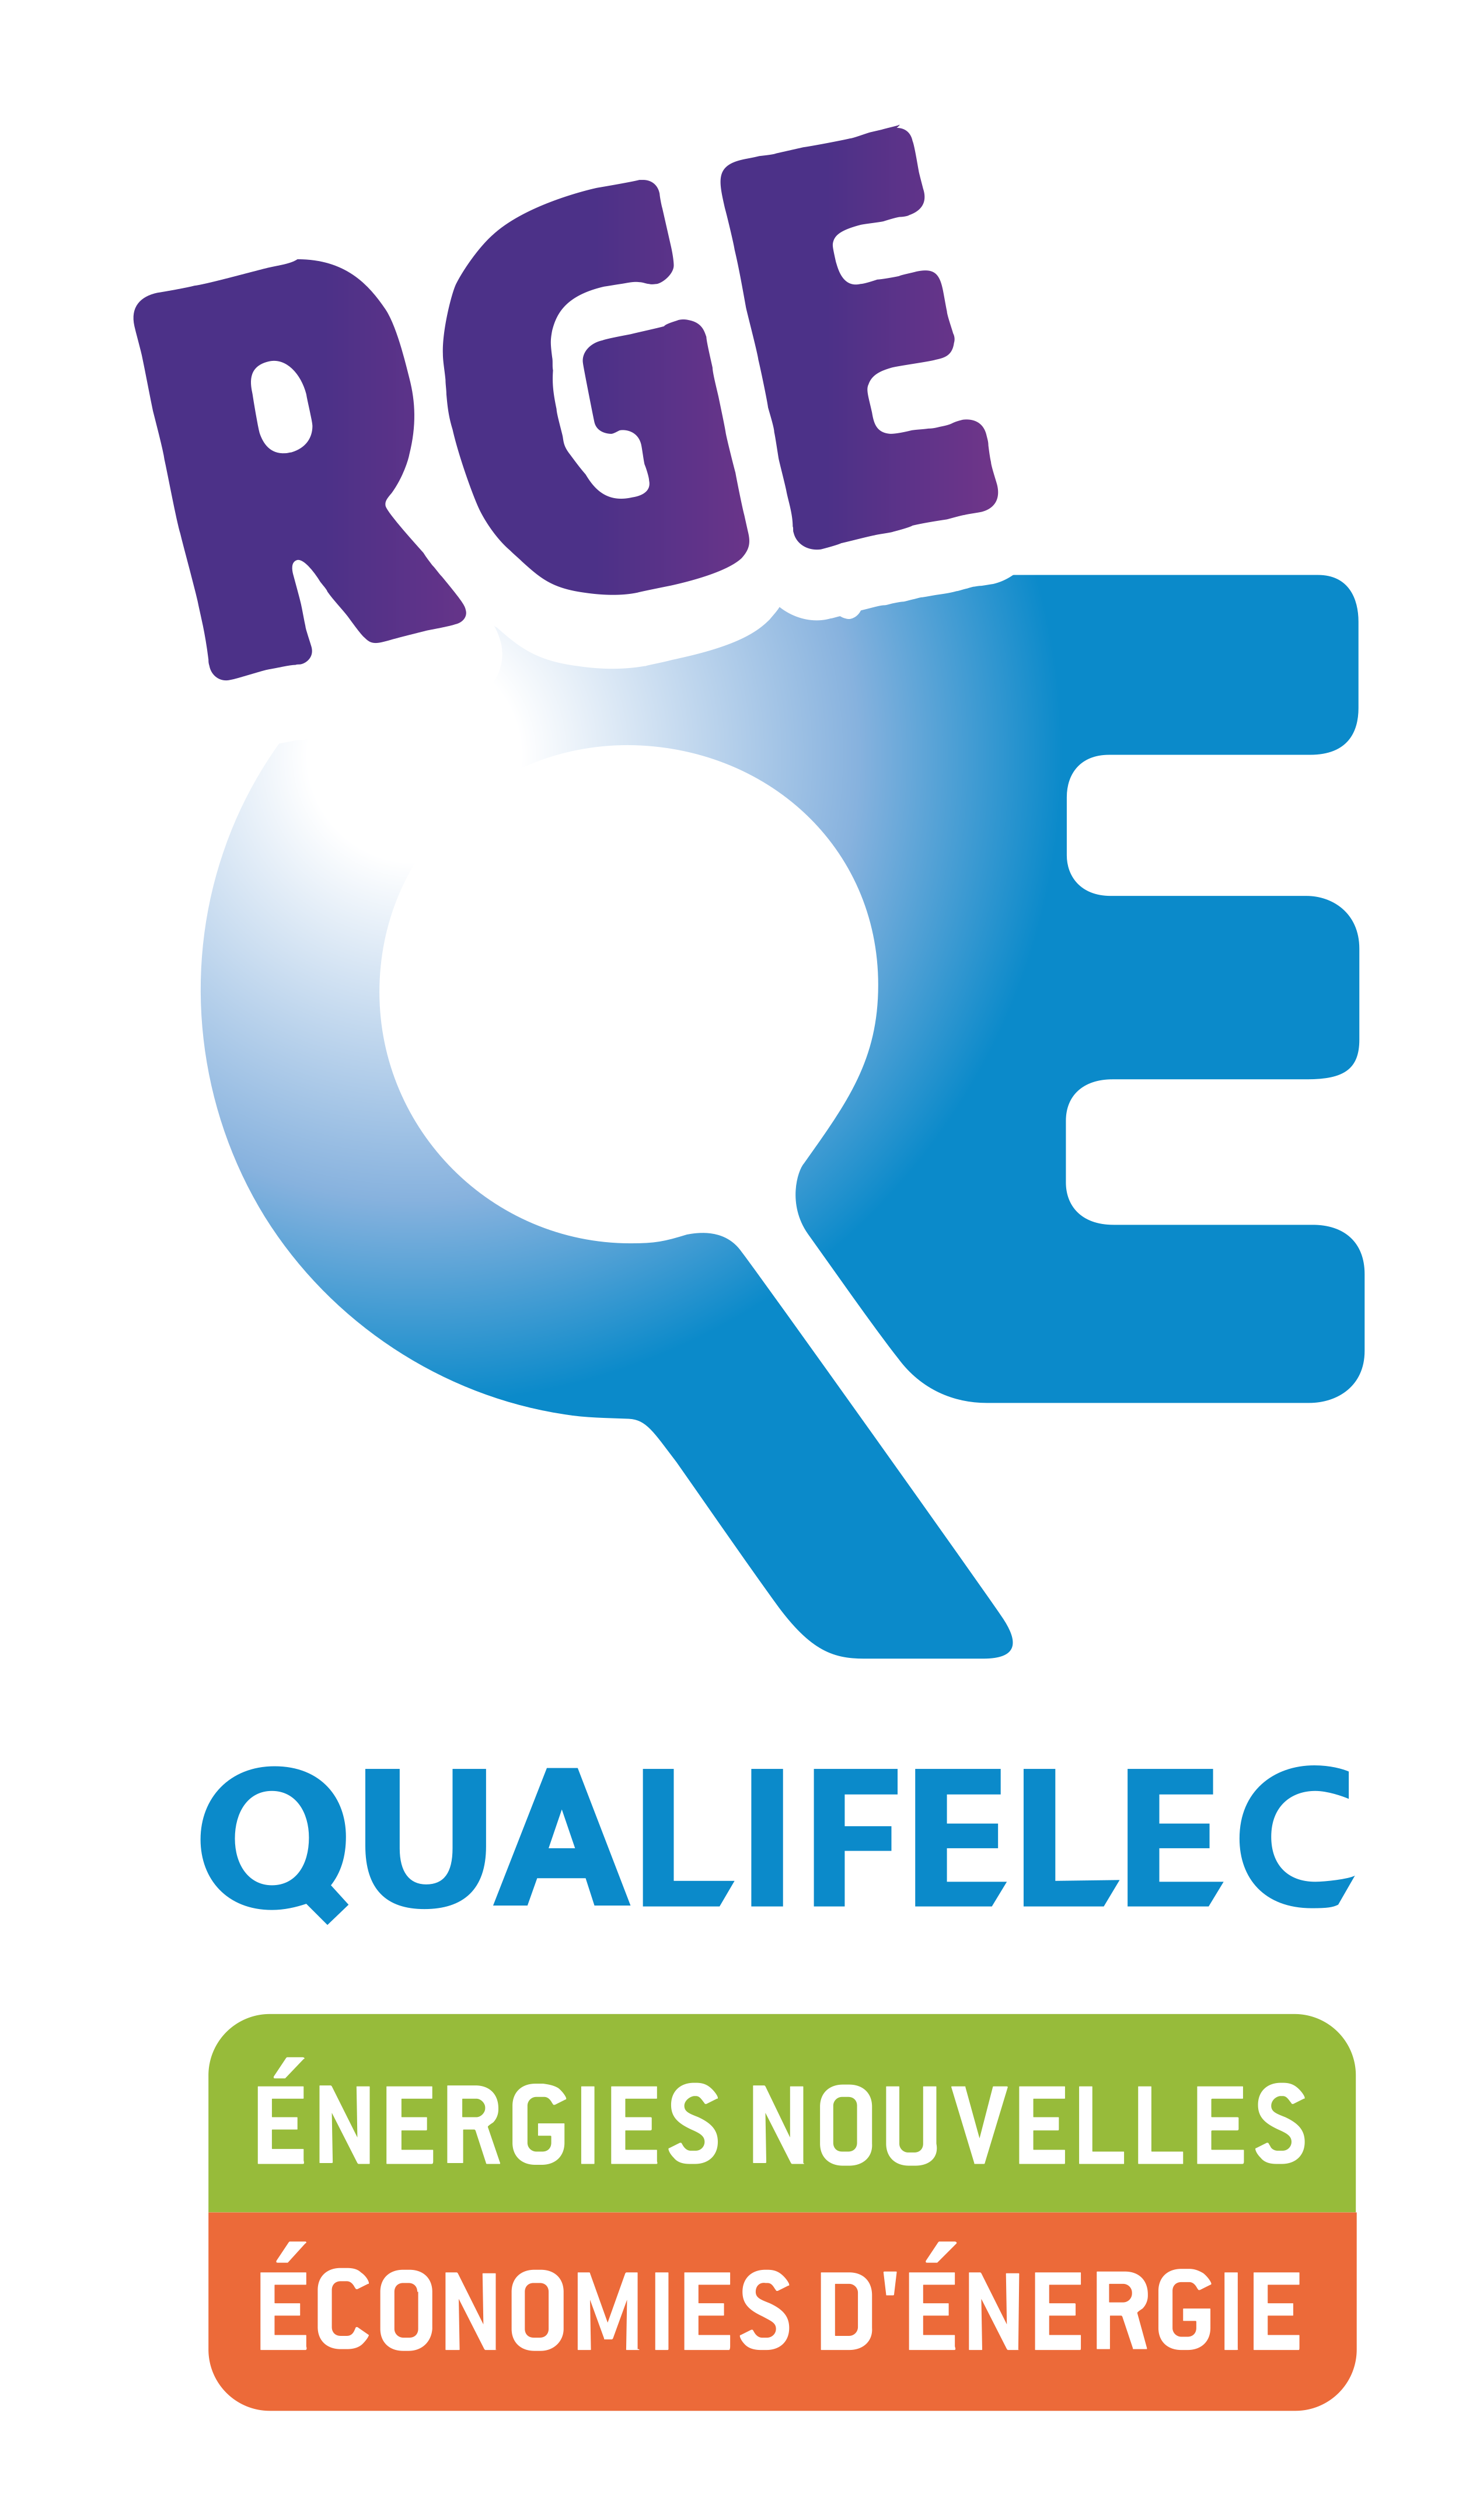 <svg xmlns="http://www.w3.org/2000/svg" role="img" aria-label="Logo Qualifelec RGE" width="146" height="250" fill="none" viewBox="0 0 146 250"><path fill="#0B8ACA" d="M39.996 176.896v7.937c0 2.38.97 3.615 2.646 3.615 1.764 0 2.645-1.146 2.645-3.615v-7.937h3.352v7.76c0 4.321-2.293 6.261-6.173 6.261-3.792 0-5.909-1.94-5.909-6.349v-7.672h3.44Zm17.549 7.936-1.323-3.88-1.323 3.88h2.646Zm-3.792 2.999-.97 2.733h-3.44l5.38-13.756h3.087l5.29 13.756h-3.615l-.882-2.733h-4.85Zm10.582-10.935h3.087v11.199h6.084l-1.499 2.558h-7.672v-13.757Zm14.021 0h-3.174v13.757h3.174v-13.757Zm3.087 0h8.377v2.557h-5.29v3.175h4.674v2.469H84.53v5.556h-3.086v-13.757Zm18.43 7.937h-5.115v3.35h5.997l-1.5 2.47h-7.671v-13.757h8.554v2.557h-5.38v2.91h5.115v2.47Zm2.557-7.937h3.175v11.199l6.437-.088-1.587 2.646h-8.025v-13.757Zm18.607 7.937h-5.026v3.35h6.437l-1.499 2.47h-8.113v-13.757h8.554v2.557h-5.379v2.91h5.026v2.47Zm12.875 5.643c-.529.265-1.058.353-2.646.353-4.762 0-7.231-2.998-7.231-6.967 0-4.761 3.439-7.319 7.496-7.319 1.587 0 2.822.353 3.439.617v2.734c-.617-.264-2.116-.793-3.351-.793-2.381 0-4.409 1.499-4.409 4.585 0 2.734 1.587 4.497 4.409 4.497.97 0 3.351-.264 3.968-.617l-1.675 2.91Zm-106.702-1.94c-2.293 0-3.704-2.028-3.704-4.674 0-2.645 1.323-4.762 3.704-4.762 2.38 0 3.704 2.117 3.704 4.674 0 2.734-1.323 4.762-3.704 4.762Zm7.672 1.94-1.764-1.94c.97-1.234 1.5-2.822 1.5-4.85 0-3.88-2.47-7.055-7.144-7.055-4.497 0-7.407 3.175-7.407 7.32 0 3.968 2.645 7.054 7.143 7.054 1.234 0 2.38-.264 3.439-.617l2.116 2.116 2.117-2.028Z"></path><path fill="#97BB3A" d="M20.86 221.252v-13.668a6.135 6.135 0 0 1 6.174-6.173h102.469a6.135 6.135 0 0 1 6.173 6.173v13.668"></path><path fill="#EC6A39" d="M135.764 221.252v13.669a6.134 6.134 0 0 1-6.173 6.172H27.034a6.134 6.134 0 0 1-6.173-6.172v-13.669"></path><path fill="#fff" d="M30.296 216.402h-4.409c-.088 0-.088 0-.088-.088v-7.584c0-.088 0-.088.088-.088h4.41c.087 0 .087 0 .087.088v1.058c0 .089 0 .089-.088.089h-2.998c-.088 0-.088 0-.088.088v1.675c0 .088 0 .088.088.088h2.381c.088 0 .088 0 .088.089v1.058c0 .088 0 .088-.088.088h-2.38c-.09 0-.09 0-.09.088v1.764c0 .088 0 .088.09.088h2.997c.088 0 .088 0 .088.088v1.058c.089.353 0 .353-.088.353Zm-1.763-8.554h-.97c-.089 0-.177 0-.177-.088v-.088l1.235-1.852.088-.088h1.587c.088 0 .177.088.177.088s0 .088-.088.088l-1.852 1.94Zm8.377 8.554h-1.058l-.088-.088-2.558-5.026.089 4.938c0 .088-.089.088-.089.088H32.06c-.088 0-.088 0-.088-.088v-7.584c0-.088 0-.088.088-.088h1.058l.088.088 2.558 5.115-.089-5.027c0-.088 0-.088.089-.088h1.146c.088 0 .088 0 .088.088v7.584c0 .088 0 .088-.088.088Zm6.261 0h-4.41c-.087 0-.087 0-.087-.088v-7.584c0-.088 0-.088.088-.088h4.41c.087 0 .087 0 .087.088v1.058c0 .089 0 .089-.088.089h-2.91c-.088 0-.088 0-.088.088v1.675c0 .088 0 .088.088.088h2.381c.088 0 .088 0 .088.089v1.058c0 .088 0 .176-.088.176h-2.381c-.088 0-.088 0-.088.088v1.764c0 .088 0 .088.088.088h2.998c.088 0 .088 0 .088.088v1.059c0 .264-.088.264-.176.264Zm6.879-.088c0 .088 0 .088-.089.088h-1.234s-.088 0-.088-.088l-1.059-3.263-.088-.088h-1.058c-.088 0-.088 0-.088.088v3.175c0 .088 0 .088-.088.088h-1.411c-.089 0-.089 0-.089-.088v-7.584c0-.088 0-.088.089-.088h2.733c1.411 0 2.293.882 2.293 2.293v.088c0 .617-.264 1.058-.529 1.323-.265.176-.53.352-.53.44l1.235 3.616Zm-1.5-5.556c0-.44-.44-.881-.881-.881h-1.323c-.088 0-.088 0-.088.088v1.675c0 .088 0 .088.088.088h1.323c.44 0 .881-.44.881-.881v-.089Zm7.32-1.94c.44.353.793.882.793 1.059 0 0 0 .088-.088.088l-1.058.529h-.088c-.089 0-.089-.088-.177-.177-.176-.352-.44-.617-.794-.617h-.793a.884.884 0 0 0-.882.882v3.704c0 .529.441.882.882.882h.617c.53 0 .882-.353.882-.882v-.618c0-.088-.088-.088-.088-.088h-1.147c-.088 0-.088 0-.088-.088v-1.058c0-.088 0-.088.088-.088h2.47c.088 0 .088 0 .088.088v1.852c0 1.322-.882 2.204-2.293 2.204h-.617c-1.411 0-2.293-.882-2.293-2.204v-3.704c0-1.323.882-2.205 2.293-2.205h.793c.618.089 1.059.177 1.5.441Zm3.527 7.584H58.25c-.088 0-.088 0-.088-.088v-7.584c0-.088 0-.088.088-.088h1.147c.088 0 .088 0 .088.088v7.584c0 .088 0 .088-.088.088Zm6.261 0h-4.41c-.087 0-.087 0-.087-.088v-7.584c0-.088 0-.088.088-.088h4.409c.088 0 .088 0 .088.088v1.058c0 .089 0 .089-.088.089H62.66c-.088 0-.088 0-.088.088v1.675c0 .088 0 .088.088.088h2.38c.089 0 .177 0 .177.089v1.058c0 .088 0 .176-.176.176H62.66c-.088 0-.088 0-.088.088v1.764c0 .088 0 .088.088.088h2.998c.088 0 .088 0 .088.088v1.059c.088.264 0 .264-.088.264Zm2.822-5.82c0 .617.529.794 1.41 1.146 1.323.618 1.94 1.323 1.94 2.47 0 1.322-.881 2.204-2.292 2.204h-.53c-.705 0-1.234-.176-1.586-.617-.441-.441-.53-.794-.53-.882 0 0 0-.088.089-.088l1.058-.529h.088c.088 0 .088.088.265.353.176.264.44.44.705.44h.53a.883.883 0 0 0 .881-.881c0-.618-.53-.882-1.323-1.235-1.323-.617-2.028-1.235-2.028-2.469 0-1.323.882-2.205 2.293-2.205h.176c.53 0 .97.088 1.411.441.441.353.794.882.794 1.058 0 .089 0 .089-.088.089l-1.059.529h-.088c-.088 0-.088-.088-.176-.177-.265-.352-.441-.617-.794-.617h-.176c-.53.088-.97.529-.97.97Zm11.816 5.82h-1.058l-.088-.088-2.557-5.026.088 4.938c0 .088-.088.088-.088.088h-1.147c-.088 0-.088 0-.088-.088v-7.584c0-.088 0-.088.088-.088h1.058l.089.088 2.469 5.115v-5.027c0-.088 0-.088.088-.088h1.146c.088 0 .088 0 .088.088v7.584c.177.088.089.088-.088.088Zm4.674.176h-.617c-1.411 0-2.293-.881-2.293-2.204v-3.704c0-1.323.882-2.204 2.293-2.204h.617c1.41 0 2.293.881 2.293 2.204v3.704c.088 1.323-.882 2.204-2.293 2.204Zm.794-5.996c0-.529-.353-.882-.882-.882h-.618a.884.884 0 0 0-.881.882v3.704c0 .529.352.882.882.882h.617c.529 0 .882-.353.882-.882v-3.704Zm5.82 5.996h-.618c-1.41 0-2.292-.881-2.292-2.204v-5.644c0-.088 0-.088.088-.088h1.146c.088 0 .088 0 .088.088v5.644c0 .529.441.882.882.882h.618c.529 0 .881-.353.881-.882v-5.644c0-.088 0-.088.089-.088h1.146c.088 0 .088 0 .088.088v5.644c.265 1.323-.617 2.204-2.116 2.204Zm6.966-.264c0 .088-.088.088-.088.088h-.882c-.088 0-.088 0-.088-.088L95.2 208.73c0-.088 0-.088.088-.088h1.235c.088 0 .088 0 .088.088l1.411 5.115 1.323-5.115c0-.088.088-.088.088-.088h1.235c.088 0 .176 0 .176.088l-2.293 7.584Zm7.937.088h-4.409c-.089 0-.089 0-.089-.088v-7.584c0-.088 0-.088.089-.088h4.409c.088 0 .088 0 .088.088v1.058c0 .089 0 .089-.088.089h-2.999c-.088 0-.088 0-.088.088v1.675c0 .088 0 .088.088.088h2.381c.089 0 .089 0 .089.089v1.058c0 .088 0 .176-.089.176h-2.381c-.088 0-.088 0-.088.088v1.764c0 .088 0 .088.088.088h2.999c.088 0 .088 0 .088.088v1.059c0 .264 0 .264-.088.264Zm5.996 0h-4.409c-.088 0-.088 0-.088-.088v-7.584c0-.088 0-.088.088-.088h1.146c.089 0 .089 0 .089.088v6.349c0 .089 0 .089.088.089h2.998c.088 0 .088 0 .088.088v1.146c.088 0 .177 0 0 0Zm5.909 0h-4.41c-.088 0-.088 0-.088-.088v-7.584c0-.088 0-.088.088-.088h1.147c.088 0 .088 0 .088.088v6.349c0 .089 0 .089.088.089h2.998c.089 0 .089 0 .089.088v1.146c.176 0 .088 0 0 0Zm5.908 0h-4.409c-.089 0-.089 0-.089-.088v-7.584c0-.088 0-.088.089-.088h4.409c.088 0 .088 0 .088.088v1.058c0 .089 0 .089-.088.089h-2.91c-.088 0-.177 0-.177.088v1.675c0 .088 0 .088.177.088h2.381c.088 0 .176 0 .176.089v1.058c0 .088 0 .176-.176.176h-2.381c-.088 0-.177 0-.177.088v1.764c0 .088 0 .088.177.088h2.998c.088 0 .088 0 .088.088v1.059c0 .264-.088.264-.176.264Zm2.91-5.82c0 .617.529.794 1.411 1.146 1.323.618 1.94 1.323 1.94 2.47 0 1.322-.882 2.204-2.293 2.204h-.529c-.706 0-1.235-.176-1.587-.617-.441-.441-.529-.794-.529-.882 0 0 0-.088.088-.088l1.058-.529h.088c.088 0 .088.088.265.353.088.264.441.44.705.44h.529a.883.883 0 0 0 .882-.881c0-.618-.529-.882-1.323-1.235-1.322-.617-2.028-1.235-2.028-2.469 0-1.323.882-2.205 2.293-2.205h.176c.529 0 .97.088 1.411.441.441.353.794.882.794 1.058 0 .089 0 .089-.088.089l-1.059.529h-.088c-.088 0-.088-.088-.176-.177-.265-.352-.441-.617-.794-.617h-.264c-.529.088-.882.529-.882.97Zm-96.65 24.427h-4.408c-.088 0-.088 0-.088-.088v-7.584c0-.088 0-.088.088-.088h4.409c.088 0 .088 0 .088.088v1.058c0 .088 0 .088-.088.088h-2.998c-.089 0-.089 0-.089.088v1.676c0 .088 0 .088.089.088h2.38c.089 0 .089 0 .089.088v1.058c0 .089 0 .089-.088.089h-2.381c-.089 0-.089 0-.089.088v1.764c0 .088 0 .088.089.088h2.998c.088 0 .088 0 .088.088v1.058c.088.265 0 .353-.088.353Zm-1.763-8.73h-.97c-.088 0-.176 0-.176-.089v-.088l1.234-1.852.088-.088h1.588c.088 0 .088.088.088.088s0 .089-.088.089l-1.764 1.94Zm8.113 7.231c0 .088-.176.441-.617.881-.353.353-.882.53-1.587.53h-.618c-1.41 0-2.293-.882-2.293-2.205v-3.704c0-1.322.882-2.204 2.293-2.204h.617c.53 0 1.059.088 1.411.441.53.352.794.881.794 1.058 0 .088 0 .088-.088.088l-1.058.529h-.089c-.088 0-.088-.088-.176-.176-.176-.353-.44-.618-.794-.618h-.617c-.529 0-.882.353-.882.882v3.704c0 .529.353.882.882.882h.617c.353 0 .618-.177.794-.617.088-.177.088-.265.176-.265h.089l1.146.794Zm3.968 1.587h-.529c-1.41 0-2.293-.882-2.293-2.205v-3.703c0-1.323.882-2.205 2.293-2.205h.617c1.411 0 2.293.882 2.293 2.205v3.703c-.088 1.235-.97 2.205-2.38 2.205Zm.882-5.908c0-.529-.353-.882-.882-.882h-.529c-.529 0-.882.353-.882.882v3.703c0 .53.441.882.882.882h.617c.53 0 .882-.352.882-.882v-3.703h-.088Zm7.848 5.82H48.55l-.088-.088-2.557-5.027.088 5.027c0 .088 0 .088-.088.088H44.67c-.088 0-.088 0-.088-.088v-7.584c0-.088 0-.088.088-.088h1.058l.089.088 2.557 5.114-.088-5.026c0-.088 0-.088.088-.088h1.146c.088 0 .088 0 .088.088v7.584c.177-.088.089 0 0 0Zm4.498.088h-.617c-1.411 0-2.293-.882-2.293-2.205v-3.703c0-1.323.882-2.205 2.293-2.205h.617c1.41 0 2.293.882 2.293 2.205v3.703c0 1.235-.97 2.205-2.293 2.205Zm.794-5.908c0-.529-.353-.882-.882-.882H53.4c-.529 0-.881.353-.881.882v3.703c0 .53.352.882.881.882h.618c.529 0 .882-.352.882-.882v-3.703Zm8.994 5.82h-1.146c-.088 0-.088 0-.088-.088l.088-4.939-1.411 3.88-.088.089h-.706c-.088 0-.088 0-.088-.089l-1.411-3.88.088 4.939c0 .088 0 .088-.088.088h-1.146c-.089 0-.089 0-.089-.088v-7.584c0-.088 0-.088.089-.088h1.058s.088 0 .088.088l1.764 4.938 1.763-4.938.089-.088h1.058c.088 0 .088 0 .088.088v7.584c.264 0 .176.088.088.088Zm2.91 0h-1.146c-.088 0-.088 0-.088-.088v-7.584c0-.088 0-.088.088-.088h1.146c.088 0 .088 0 .088.088v7.584s0 .088-.088.088Zm6.173 0h-4.41c-.087 0-.087 0-.087-.088v-7.584c0-.088 0-.088.088-.088h4.41c.087 0 .087 0 .087.088v1.058c0 .088 0 .088-.088.088H69.98c-.088 0-.088 0-.088.088v1.676c0 .088 0 .088.088.088h2.38c.089 0 .089 0 .089.088v1.058c0 .089 0 .089-.088.089H69.98c-.088 0-.088 0-.088.088v1.763c0 .089 0 .089.088.089h2.998c.088 0 .088 0 .088.088v1.058c0 .265-.088.353-.088.353Zm2.646-5.82c0 .617.529.793 1.41 1.146 1.323.617 1.94 1.323 1.94 2.469 0 1.323-.881 2.205-2.292 2.205h-.53c-.705 0-1.234-.177-1.587-.529-.44-.441-.529-.794-.529-.882 0 0 0-.088.089-.088l1.058-.529h.088c.088 0 .088.088.264.352.177.265.441.441.706.441h.529c.44 0 .882-.352.882-.882 0-.617-.53-.793-1.323-1.234-1.323-.617-2.028-1.235-2.028-2.469 0-1.323.882-2.205 2.293-2.205h.176c.53 0 .97.088 1.41.441.442.353.794.882.794 1.058 0 .088 0 .088-.088.088l-1.058.53h-.088c-.088 0-.088-.089-.176-.177-.265-.441-.441-.617-.794-.617h-.176c-.53-.088-.97.264-.97.882Zm9.347 5.82h-2.734c-.088 0-.088 0-.088-.088v-7.584c0-.088 0-.088.088-.088h2.734c1.41 0 2.293.881 2.293 2.292v3.263c.088 1.235-.794 2.205-2.293 2.205Zm.882-5.732a.884.884 0 0 0-.882-.882h-1.323c-.088 0-.088 0-.088.088v5.027c0 .088 0 .088.088.088h1.323a.884.884 0 0 0 .882-.882v-3.439Zm3.615.176c0 .088-.088.088-.088.088h-.617c-.088 0-.088 0-.088-.088l-.265-2.204c0-.088.088-.088.088-.088h1.147c.088 0 .088 0 .088.088l-.265 2.204Zm5.997 5.556h-4.41c-.088 0-.088 0-.088-.088v-7.584c0-.088 0-.088.089-.088h4.409c.088 0 .088 0 .088.088v1.058c0 .088 0 .088-.088.088h-2.998c-.089 0-.089 0-.089.088v1.676c0 .088 0 .088.089.088h2.38c.089 0 .089 0 .089.088v1.058c0 .089 0 .089-.088.089h-2.381c-.089 0-.089 0-.089.088v1.764c0 .088 0 .088.089.088h2.998c.088 0 .088 0 .088.088v1.058c.088.265.088.353-.088.353Zm-1.676-8.73h-.97c-.088 0-.176 0-.176-.089v-.088l1.234-1.852.089-.088h1.587c.088 0 .176.088.176.088v.089l-1.94 1.94Zm8.113 8.73h-1.058l-.088-.088-2.557-5.027.088 5.027c0 .088 0 .088-.088.088H97.05c-.088 0-.088 0-.088-.088v-7.584c0-.088 0-.088.088-.088h1.058l.089.088 2.557 5.114-.088-5.026c0-.088 0-.088.088-.088h1.146c.088 0 .088 0 .088.088l-.088 7.584c.177-.088.088 0 0 0Zm6.173 0h-4.409c-.088 0-.088 0-.088-.088v-7.584c0-.088 0-.088.088-.088h4.409c.088 0 .088 0 .088.088v1.058c0 .088 0 .088-.088.088h-2.998c-.088 0-.088 0-.088.088v1.676c0 .088 0 .088.088.088h2.381c.088 0 .176 0 .176.088v1.058c0 .089 0 .089-.176.089h-2.381c-.088 0-.088 0-.088.088v1.763c0 .089 0 .089.088.089h2.998c.088 0 .088 0 .088.088v1.058c0 .265 0 .353-.088.353Zm6.702-.177c0 .089 0 .089-.088.089h-1.235c-.088 0-.088 0-.088-.089l-1.058-3.174-.088-.088h-1.059c-.088 0-.088 0-.088.088v3.174c0 .089 0 .089-.088.089h-1.146c-.088 0-.088 0-.088-.089v-7.583c0-.088 0-.088.088-.088h2.733c1.411 0 2.293.881 2.293 2.292v.088a1.84 1.84 0 0 1-.529 1.323c-.265.177-.529.353-.529.441l.97 3.527Zm-1.499-5.555a.884.884 0 0 0-.882-.882h-1.323c-.088 0-.088 0-.088.088v1.676c0 .088 0 .088.088.088h1.323a.884.884 0 0 0 .882-.882v-.088Zm7.143-1.94c.441.353.793.882.793 1.058 0 0 0 .088-.088.088l-1.058.529h-.088c-.088 0-.088-.088-.177-.176-.176-.353-.44-.617-.793-.617h-.794c-.529 0-.882.352-.882.881v3.704c0 .529.441.882.882.882h.617c.53 0 .882-.353.882-.882v-.617c0-.088-.088-.088-.088-.088h-1.146c-.089 0-.088 0-.088-.088v-1.059c0-.088-.001-.088.088-.088h2.557c.088 0 .088 0 .088.088v1.852c0 1.323-.882 2.205-2.293 2.205h-.617c-1.411 0-2.293-.882-2.293-2.205V229.1c0-1.322.882-2.204 2.293-2.204h.794c.529 0 .97.176 1.411.441Zm3.351 7.672h-1.147c-.088 0-.088 0-.088-.088v-7.584c0-.088 0-.088.088-.088h1.147c.088 0 .088 0 .088.088v7.584c.088 0 0 .088-.088.088Zm6.173 0h-4.41c-.088 0-.088 0-.088-.088v-7.584c0-.088 0-.088.088-.088h4.41c.088 0 .088 0 .088.088v1.058c0 .088 0 .088-.088.088h-2.999c-.088 0-.088 0-.088.088v1.676c0 .088 0 .088.088.088h2.381c.088 0 .088 0 .088.088v1.058c0 .089 0 .089-.088.089h-2.381c-.088 0-.088 0-.088.088v1.763c0 .089 0 .089.088.089h2.999c.088 0 .088 0 .088.088v1.058c0 .265 0 .353-.088.353Z"></path><path fill="url(#a)" d="M47.051 59.347c-11.464 4.586-20.723 14.11-24.691 25.838-4.145 12.081-2.558 25.662 4.144 36.508 6.614 10.582 17.725 17.901 29.983 19.753 2.116.353 4.32.353 6.437.441 1.764.088 2.47 1.323 4.762 4.321 2.116 2.998 5.996 8.642 9.612 13.669 3.615 5.114 5.908 5.996 9.171 5.996h11.905c3.527 0 3.527-1.675 2.028-3.968-1.5-2.293-24.691-34.833-26.367-36.949-1.675-2.116-4.32-1.676-5.29-1.499-2.294.705-3.175.882-5.645.882-13.844 0-25.132-11.288-25.132-25.133 0-13.844 10.935-24.691 24.868-24.691 13.845.088 25.044 10.141 25.044 23.986 0 7.496-3.086 11.728-7.407 17.813-.706.794-1.676 4.145.352 7.055 2.029 2.822 6.702 9.523 9.083 12.522 2.293 3.086 5.556 4.409 8.819 4.409h32.275c2.822 0 5.555-1.676 5.555-5.203v-7.672c0-3.175-2.028-4.938-5.203-4.938h-19.929c-3.263 0-4.762-1.94-4.762-4.233v-6.173c0-2.469 1.676-4.144 4.674-4.144h19.488c3.704 0 5.203-1.059 5.203-3.969v-9.083c0-3.615-2.734-5.29-5.291-5.29H111.16c-3.086 0-4.409-2.029-4.409-4.057v-5.82c0-2.293 1.323-4.233 4.233-4.233h20.106c3.792 0 4.85-2.293 4.85-4.674V62.17c0-2.292-.97-4.673-4.056-4.673H89.732c-3.175 0-3.351 1.94-3.44 3.086-.176.97-.97 1.323-1.322 1.323-.353 0-.706-.177-.706-.177-6.437-3.615-13.668-5.379-20.987-5.379-5.732.088-11.2 1.058-16.226 2.998Z"></path><g filter="url(#b)"><path fill="#fff" d="M103.224 45.15c-.088-.265-.176-.706-.265-1.146a13.866 13.866 0 0 0-.264-1.411c-.617-2.734-2.822-4.233-5.115-4.41.794-.705 1.411-1.675 1.764-3.262.265-.97.088-1.94-.088-2.646-.088-.264-.177-.793-.353-1.41-.088-.353-.176-.706-.265-.794 0-.177-.088-.618-.176-.97-.088-.618-.176-1.059-.264-1.235-.441-2.116-1.676-3.792-3.351-4.321 1.41-1.323 1.94-3.351 1.587-5.556-.088-.176-.177-.705-.265-1.146a10.197 10.197 0 0 1-.176-.617c-.088-.265-.176-.794-.265-1.323-.176-.97-.176-1.323-.264-1.676-.706-3.086-3.528-4.85-6.438-4.144-.176 0-.617.176-.97.264-.264.089-.617.177-.705.177l-1.5.176c-.175.088-.793.177-1.322.353-.353.088-.617.176-.705.176-.353.089-1.323.265-2.205.441-.97.177-1.94.353-2.293.441l-2.733.617c-.265.089-.794.089-1.323.177l-.088-.088c-.353.088-.706.176-.97.176-.265.088-.618.088-.618.088-2.998.706-4.32 2.205-4.938 3.968-1.235-1.675-3.439-2.38-5.555-1.94-.353.089-1.147.265-2.029.441-.882.177-1.763.353-2.116.441-1.852.441-8.29 2.117-12.081 5.468-1.676 1.587-3.704 4.144-4.498 6.172-.176.441-.44 1.147-.705 2.117-1.675-2.47-5.996-8.201-16.314-5.997-.617.177-2.028.618-3.792.882a53.649 53.649 0 0 1-3.174.794c-.265.088-1.059.264-1.852.353-.706.176-1.411.264-1.676.352-3.968.882-5.996 4.057-5.114 7.849.088.264.264.97.44 1.675.177.617.353 1.147.353 1.411.088.353.353 1.587.618 2.645.264 1.147.44 2.205.617 2.646.088.353.352 1.587.617 2.646.265.97.441 1.851.617 2.204.089.617.441 2.205.794 3.88.353 1.676.617 3.175.706 3.792.176.617.617 2.205.97 3.968.352 1.323.793 2.999.881 3.44.177.705.441 2.028.882 4.85 0 .44.088.793.177 1.058.705 3.086 3.703 4.938 6.701 4.233.353-.089.97-.265 2.117-.618.617-.176 1.323-.352 1.587-.44.617-.089 1.764-.353 2.117-.353.176 0 .44 0 .705-.088 1.587-.353 2.822-1.412 3.527-2.822 1.323 1.058 2.822 1.322 4.85.97.265-.089.618-.177.794-.265.088 0 .088 0 .176-.088l.265-.088c.441-.177 2.381-.618 3.086-.794.177-.088.706-.176 1.235-.264.617-.089 1.323-.265 1.675-.265 2.734-.617 4.498-3.263 3.88-5.996-.176-.618-.352-1.147-.705-1.764.088.088.176.176.265.176 2.292 2.028 3.968 3.351 8.112 3.88 1.764.265 4.145.441 6.703 0h.088c.176-.088 1.675-.352 2.645-.617.441-.088.794-.176.794-.176 5.996-1.323 7.848-2.734 8.995-3.88.352-.441.705-.794.97-1.235 1.322 1.058 3.262 1.675 5.114 1.146.177 0 .618-.176 1.147-.264.352-.088.705-.177.881-.265.265-.088.97-.264 1.676-.44.705-.177 1.323-.353 1.675-.353.177 0 .441-.089.794-.177.44-.088.882-.176 1.058-.176.177 0 .706-.177 1.147-.265.352-.088.617-.176.793-.176.617-.088.97-.176 1.588-.265.617-.088 1.234-.176 1.851-.352.177 0 .618-.177 1.059-.265.264-.088.617-.176.617-.176.176 0 .44-.088.794-.088.617-.089 1.058-.177 1.146-.177 2.734-.617 5.115-3.35 4.233-7.054-.088-.177-.177-.794-.353-1.323a1.012 1.012 0 0 0 0-.882Z"></path></g><path fill="url(#c)" d="M25.975 43.298c-.176-.617-.617-3.263-.705-3.88-.177-.882-.617-2.734 1.587-3.263 1.764-.44 3.263 1.235 3.792 3.263.088.617.617 2.734.617 3.175 0 1.146-.617 2.204-2.116 2.645-.176 0-.353.088-.617.088-1.5.088-2.205-.97-2.558-2.028Zm.353-16.402c-1.058.264-5.908 1.587-6.878 1.675-.617.177-3.087.618-3.704.706-1.675.353-2.734 1.41-2.293 3.35.088.442.706 2.646.794 3.175.176.794.882 4.498 1.058 5.291.177.706 1.058 4.057 1.146 4.85.265 1.147 1.235 6.35 1.588 7.408.264 1.146 1.675 6.261 1.852 7.32.176.881.617 2.468.97 5.29 0 .177 0 .353.088.618.176.97 1.058 1.675 2.116 1.41.618-.088 3.263-.97 3.88-1.058.618-.088 2.029-.44 2.646-.44.176-.089.353 0 .617-.089.353-.088 1.235-.617.97-1.675-.088-.353-.617-1.852-.617-2.117-.088-.352-.353-1.852-.441-2.204-.088-.441-.706-2.646-.794-2.999-.088-.352-.264-1.234.441-1.41.617-.089 1.588 1.058 2.293 2.204.264.353.617.706.706.97.617.882 1.41 1.675 2.028 2.47.264.352 1.322 1.851 1.675 2.116.441.44.794.705 1.852.44.353-.088.706-.176.97-.264.617-.176 2.734-.706 3.44-.882.44-.088 2.38-.44 2.821-.617.794-.176 1.235-.794 1.058-1.411-.088-.441-.264-.794-2.38-3.351-.353-.353-.618-.794-.97-1.146-.265-.353-.618-.794-.883-1.235-.617-.705-3.527-3.88-3.791-4.674-.089-.44.088-.705.617-1.322 1.146-1.588 1.675-3.352 1.764-3.88.705-2.822.617-5.203 0-7.584-.177-.618-1.147-5.027-2.381-6.879-1.676-2.469-3.969-5.026-8.819-5.026-.793.529-2.116.617-3.439.97Z"></path><path fill="url(#d)" d="M63.982 17.99c-.617.176-3.703.705-4.232.793-1.235.265-7.231 1.764-10.406 4.674-1.411 1.234-2.998 3.527-3.704 4.938-.44.882-1.41 4.674-1.322 6.966 0 .794.176 1.676.264 2.646 0 .44.088.97.088 1.411.088.97.177 2.116.617 3.527.618 2.734 2.117 6.879 2.734 8.113.706 1.411 1.852 2.998 2.998 3.968.441.441.882.794 1.235 1.147 1.852 1.675 2.998 2.645 6.173 3.086 1.764.265 3.704.353 5.38 0 .264-.088 3.35-.705 3.35-.705 1.587-.353 5.556-1.323 7.055-2.734.882-.97.882-1.675.617-2.734l-.353-1.587c-.176-.617-.793-3.704-.882-4.233-.176-.617-.881-3.439-.97-3.968-.088-.617-.617-3.086-.705-3.527-.088-.441-.617-2.47-.617-2.999-.089-.44-.618-2.645-.618-3.086-.176-.44-.352-1.41-1.763-1.675a2.151 2.151 0 0 0-1.059 0c-.176.088-1.234.352-1.41.617-.618.176-2.646.617-3.351.794-.441.088-2.381.44-2.822.617-1.235.264-2.117 1.234-1.94 2.292 0 .177 1.058 5.556 1.146 5.909.265 1.058 1.411 1.146 1.676 1.146.264 0 .793-.353.881-.353.441-.088 1.764 0 2.117 1.411.088.353.264 1.764.352 2.029.089.176.441 1.234.441 1.587.265 1.234-1.058 1.587-1.675 1.675-2.645.618-3.88-.97-4.674-2.292-.617-.706-1.058-1.323-1.587-2.029-.617-.793-.617-1.234-.706-1.763-.088-.441-.617-2.293-.617-2.734-.353-1.675-.44-2.645-.353-3.88-.088-.44 0-.882-.088-1.323-.176-1.41-.176-1.675 0-2.645.441-1.764 1.411-3.528 5.203-4.41.617-.088 1.058-.176 1.676-.264.617-.088 1.234-.264 1.851-.176.353 0 .706.176.97.176.265.088.618 0 .794 0 .706-.176 1.676-1.058 1.676-1.852 0-.353-.089-1.058-.265-1.852l-.882-3.88c-.088-.264-.264-1.234-.264-1.41-.177-.97-.882-1.412-1.676-1.412h-.353Z"></path><path fill="url(#e)" d="M89.908 12.522c-.264.088-1.41.353-1.675.44l-1.147.265c-.352.089-1.763.618-2.028.618-.705.176-3.968.793-4.674.882l-2.733.617c-.177.088-.882.176-1.676.264-.705.177-1.322.265-1.675.353-2.734.617-2.381 2.117-1.764 4.85.177.617.882 3.528.97 4.145.441 1.852.794 3.88 1.147 5.82.176.794 1.146 4.497 1.234 5.203.176.705.882 4.056.97 4.762.088.352.617 2.028.617 2.469.089.353.353 2.116.441 2.645.088.441.706 2.822.794 3.351.176.882.617 2.205.617 3.44.088.176 0 .44.088.617.265 1.146 1.411 1.852 2.734 1.675.353-.088 1.676-.44 2.028-.617.441-.088 2.822-.706 3.351-.794.265-.088 1.676-.264 1.852-.352.353-.089 1.676-.441 1.94-.618 1.147-.264 2.293-.44 3.44-.617.352-.088 1.587-.44 1.763-.44.265-.09 1.675-.266 1.852-.354.617-.176 1.852-.793 1.41-2.645-.087-.353-.617-1.94-.617-2.293-.088-.353-.176-.97-.264-1.675 0-.353-.088-.618-.176-.97-.353-1.588-1.676-1.676-2.381-1.588-.353.088-.706.177-1.059.353-.352.176-.793.265-1.234.353-.353.088-.706.176-1.147.176-.617.088-1.058.088-1.675.176-.706.177-1.587.353-2.116.353-1.411-.088-1.676-1.058-1.852-2.116-.353-1.588-.618-2.293-.353-2.822.353-1.058 1.41-1.411 2.293-1.675.617-.177 3.88-.618 4.409-.794.794-.177 1.675-.353 1.852-1.676a1.277 1.277 0 0 0-.088-.97c-.089-.352-.618-1.852-.618-2.204-.088-.353-.352-1.94-.44-2.293-.353-1.587-.97-2.028-2.646-1.675-.265.088-1.587.352-1.676.44-.352.089-1.851.353-2.204.353-.265.088-1.323.441-1.676.441-1.852.44-2.292-1.675-2.469-2.205-.353-1.587-.353-1.675-.264-2.028.176-.617.705-1.146 2.733-1.675.353-.088 1.94-.265 2.293-.353.265-.088 1.411-.44 1.676-.44.264 0 .793-.09.881-.177 1.764-.618 1.676-1.852 1.411-2.646-.088-.352-.44-1.675-.44-1.763-.089-.441-.441-2.646-.618-2.999-.176-.882-.794-1.322-1.587-1.322.44-.353.264-.353.176-.265Z"></path><defs><linearGradient id="c" x1="32.432" x2="61.212" y1="46.968" y2="46.968" gradientUnits="userSpaceOnUse"><stop stop-color="#4C3188"></stop><stop offset="1" stop-color="#80378A"></stop></linearGradient><linearGradient id="d" x1="59.579" x2="86.845" y1="38.776" y2="38.776" gradientUnits="userSpaceOnUse"><stop stop-color="#4C3188"></stop><stop offset="1" stop-color="#80378A"></stop></linearGradient><linearGradient id="e" x1="82.694" x2="107.644" y1="33.657" y2="33.657" gradientUnits="userSpaceOnUse"><stop stop-color="#4C3188"></stop><stop offset="1" stop-color="#80378A"></stop></linearGradient><radialGradient id="a" cx="0" cy="0" r="1" gradientTransform="translate(41.31 75.415) scale(65.129)" gradientUnits="userSpaceOnUse"><stop stop-color="#fff"></stop><stop offset=".164" stop-color="#fff"></stop><stop offset=".685" stop-color="#87B2DE"></stop><stop offset="1" stop-color="#0B8ACA"></stop></radialGradient><filter id="b" width="102.218" height="70.65" x="5.546" y="8.928" color-interpolation-filters="sRGB" filterUnits="userSpaceOnUse"><feFlood flood-opacity="0" result="BackgroundImageFix"></feFlood><feColorMatrix in="SourceAlpha" result="hardAlpha" values="0 0 0 0 0 0 0 0 0 0 0 0 0 0 0 0 0 0 127 0"></feColorMatrix><feOffset dy="4"></feOffset><feGaussianBlur stdDeviation="2"></feGaussianBlur><feComposite in2="hardAlpha" operator="out"></feComposite><feColorMatrix values="0 0 0 0 0 0 0 0 0 0 0 0 0 0 0 0 0 0 0.25 0"></feColorMatrix><feBlend in2="BackgroundImageFix" result="effect1_dropShadow_1743_2471"></feBlend><feBlend in="SourceGraphic" in2="effect1_dropShadow_1743_2471" result="shape"></feBlend></filter></defs></svg>